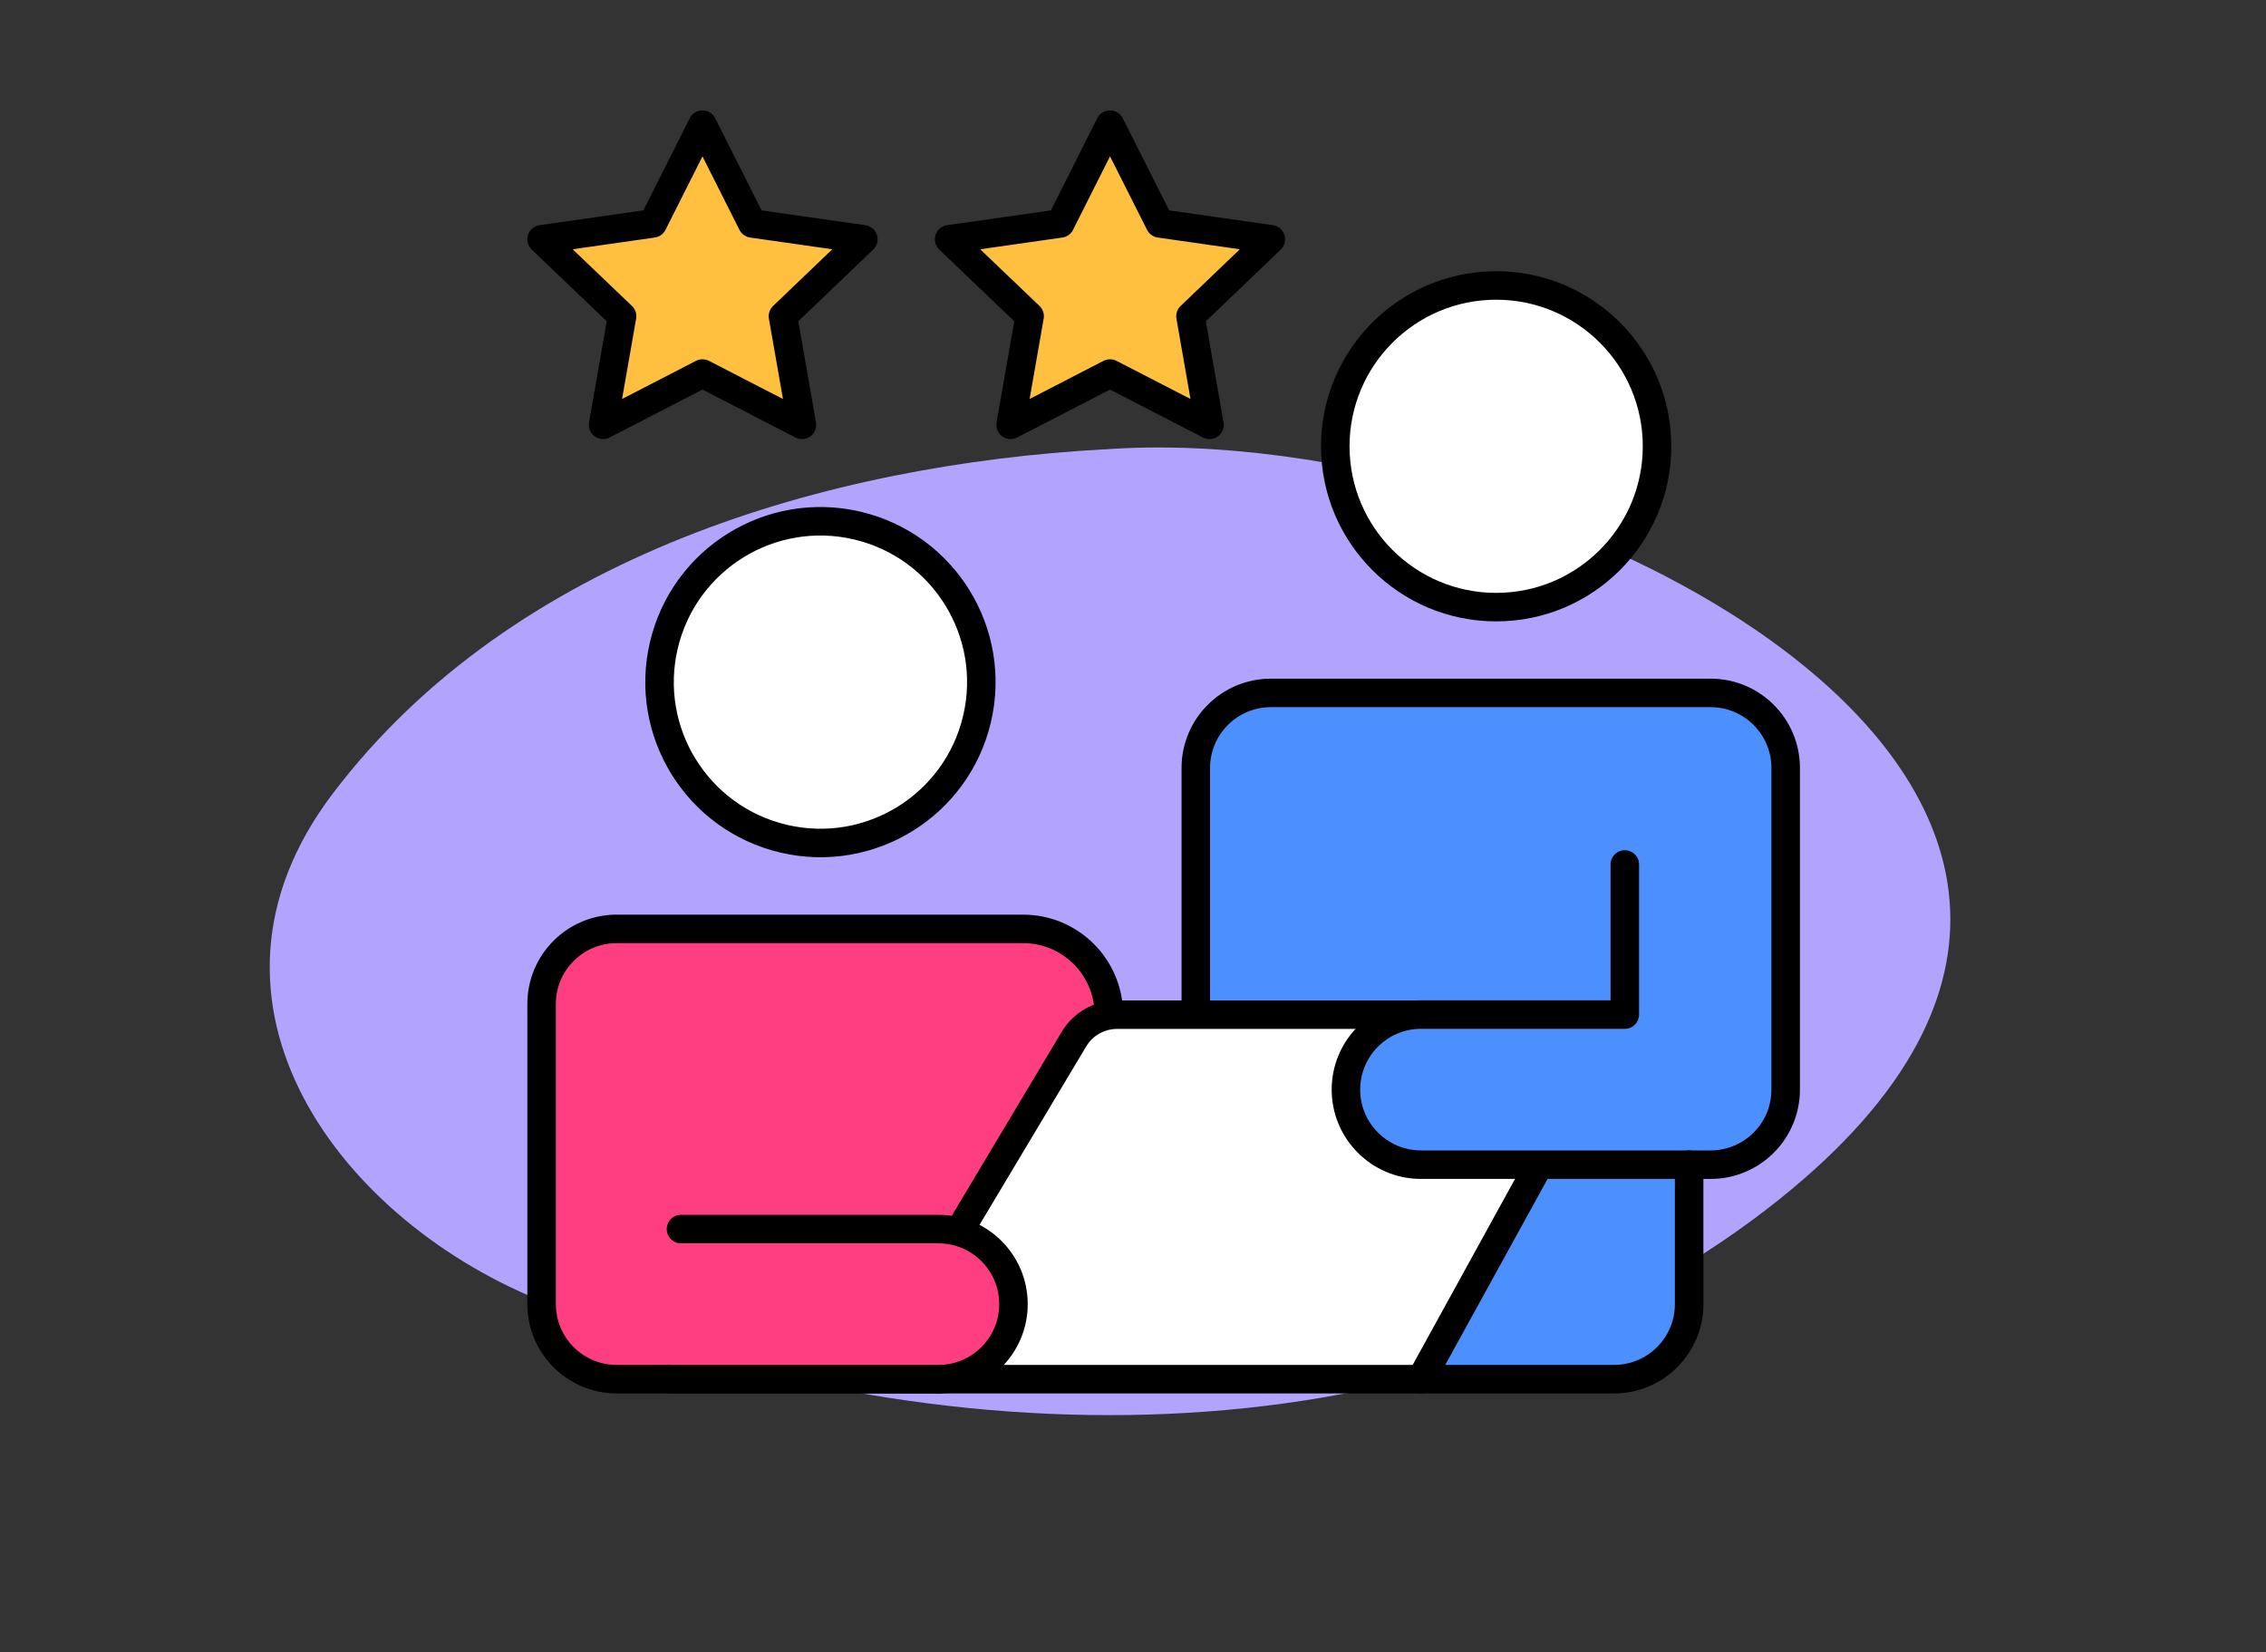 <?xml version="1.0" encoding="UTF-8"?>
<svg id="Layer_1" xmlns="http://www.w3.org/2000/svg" version="1.1" viewBox="0 0 238.48 173.92">
  <rect x="0" y="0" width="238.48" height="173.92" fill="#333333" stroke="none"/>
  <!-- Generator: Adobe Illustrator 29.5.1, SVG Export Plug-In . SVG Version: 2.1.0 Build 141)  -->
  <defs>
    <style>
      .st0 {
        fill: #4c90ff;
      }

      .st0, .st1, .st2, .st3 {
        stroke: #000;
        stroke-linecap: round;
        stroke-linejoin: round;
        stroke-width: 3px;
      }

      .st4 {
        fill: #b2a3ff;
      }

      .st1 {
        fill: #fff;
      }

      .st2 {
        fill: #ff3d81;
      }

      .st3 {
        fill: #ffc03f;
      }
    </style>
  </defs>
  <path class="st4" d="M116.19,47.31c46.55-3.46,127.11,37.28,68.5,80.92-35.62,26.52-86.68,25.43-127.09,8.95-21.71-8.41-39.28-31.6-22.59-53.63,19.06-25.15,52.19-34.63,81.17-36.25Z"/>
  <g>
    <polygon class="st3" points="73.93 13.12 79.16 23.52 90.86 25.19 82.4 33.29 84.4 44.72 73.93 39.32 63.47 44.72 65.47 33.29 57 25.19 68.7 23.52 73.93 13.12"/>
    <polygon class="st3" points="116.82 13.12 122.06 23.52 133.75 25.19 125.29 33.29 127.29 44.72 116.82 39.32 106.36 44.72 108.36 33.29 99.89 25.19 111.59 23.52 116.82 13.12"/>
    <circle class="st1" cx="86.35" cy="71.81" r="16.93" transform="translate(-3.38 139.35) rotate(-76.72)"/>
    <path class="st0" d="M149.43,145.18h20.44c4.36,0,7.9-3.54,7.9-7.9v-22.01h-28.22l-.13,29.91Z"/>
    <path class="st2" d="M98.76,145.18h-33.86c-4.36,0-7.9-3.54-7.9-7.9v-31.6c0-4.36,3.54-7.9,7.9-7.9h42.77c4.99,0,9.03,4.04,9.03,9.03h0"/>
    <circle class="st1" cx="157.46" cy="46.98" r="16.93"/>
    <path class="st0" d="M177.77,122.6h2.26c4.36,0,7.9-3.54,7.9-7.9v-33.86c0-4.36-3.54-7.9-7.9-7.9h-46.28c-4.36,0-7.9,3.54-7.9,7.9v25.89"/>
    <path class="st1" d="M100.9,129.67l12.13-20.29c.95-1.6,2.68-2.57,4.54-2.57h53.44l-9.03,15.8-12.42,22.57h-50.92l2.26-15.51Z"/>
    <path class="st2" d="M71.67,129.38h27.09c4.36,0,7.9,3.54,7.9,7.9h0c0,4.36-3.54,7.9-7.9,7.9h-28.22"/>
    <path class="st0" d="M171,91v15.8h-21.45c-4.36,0-7.9,3.54-7.9,7.9h0c0,4.36,3.54,7.9,7.9,7.9h28.22"/>
  </g>
</svg>